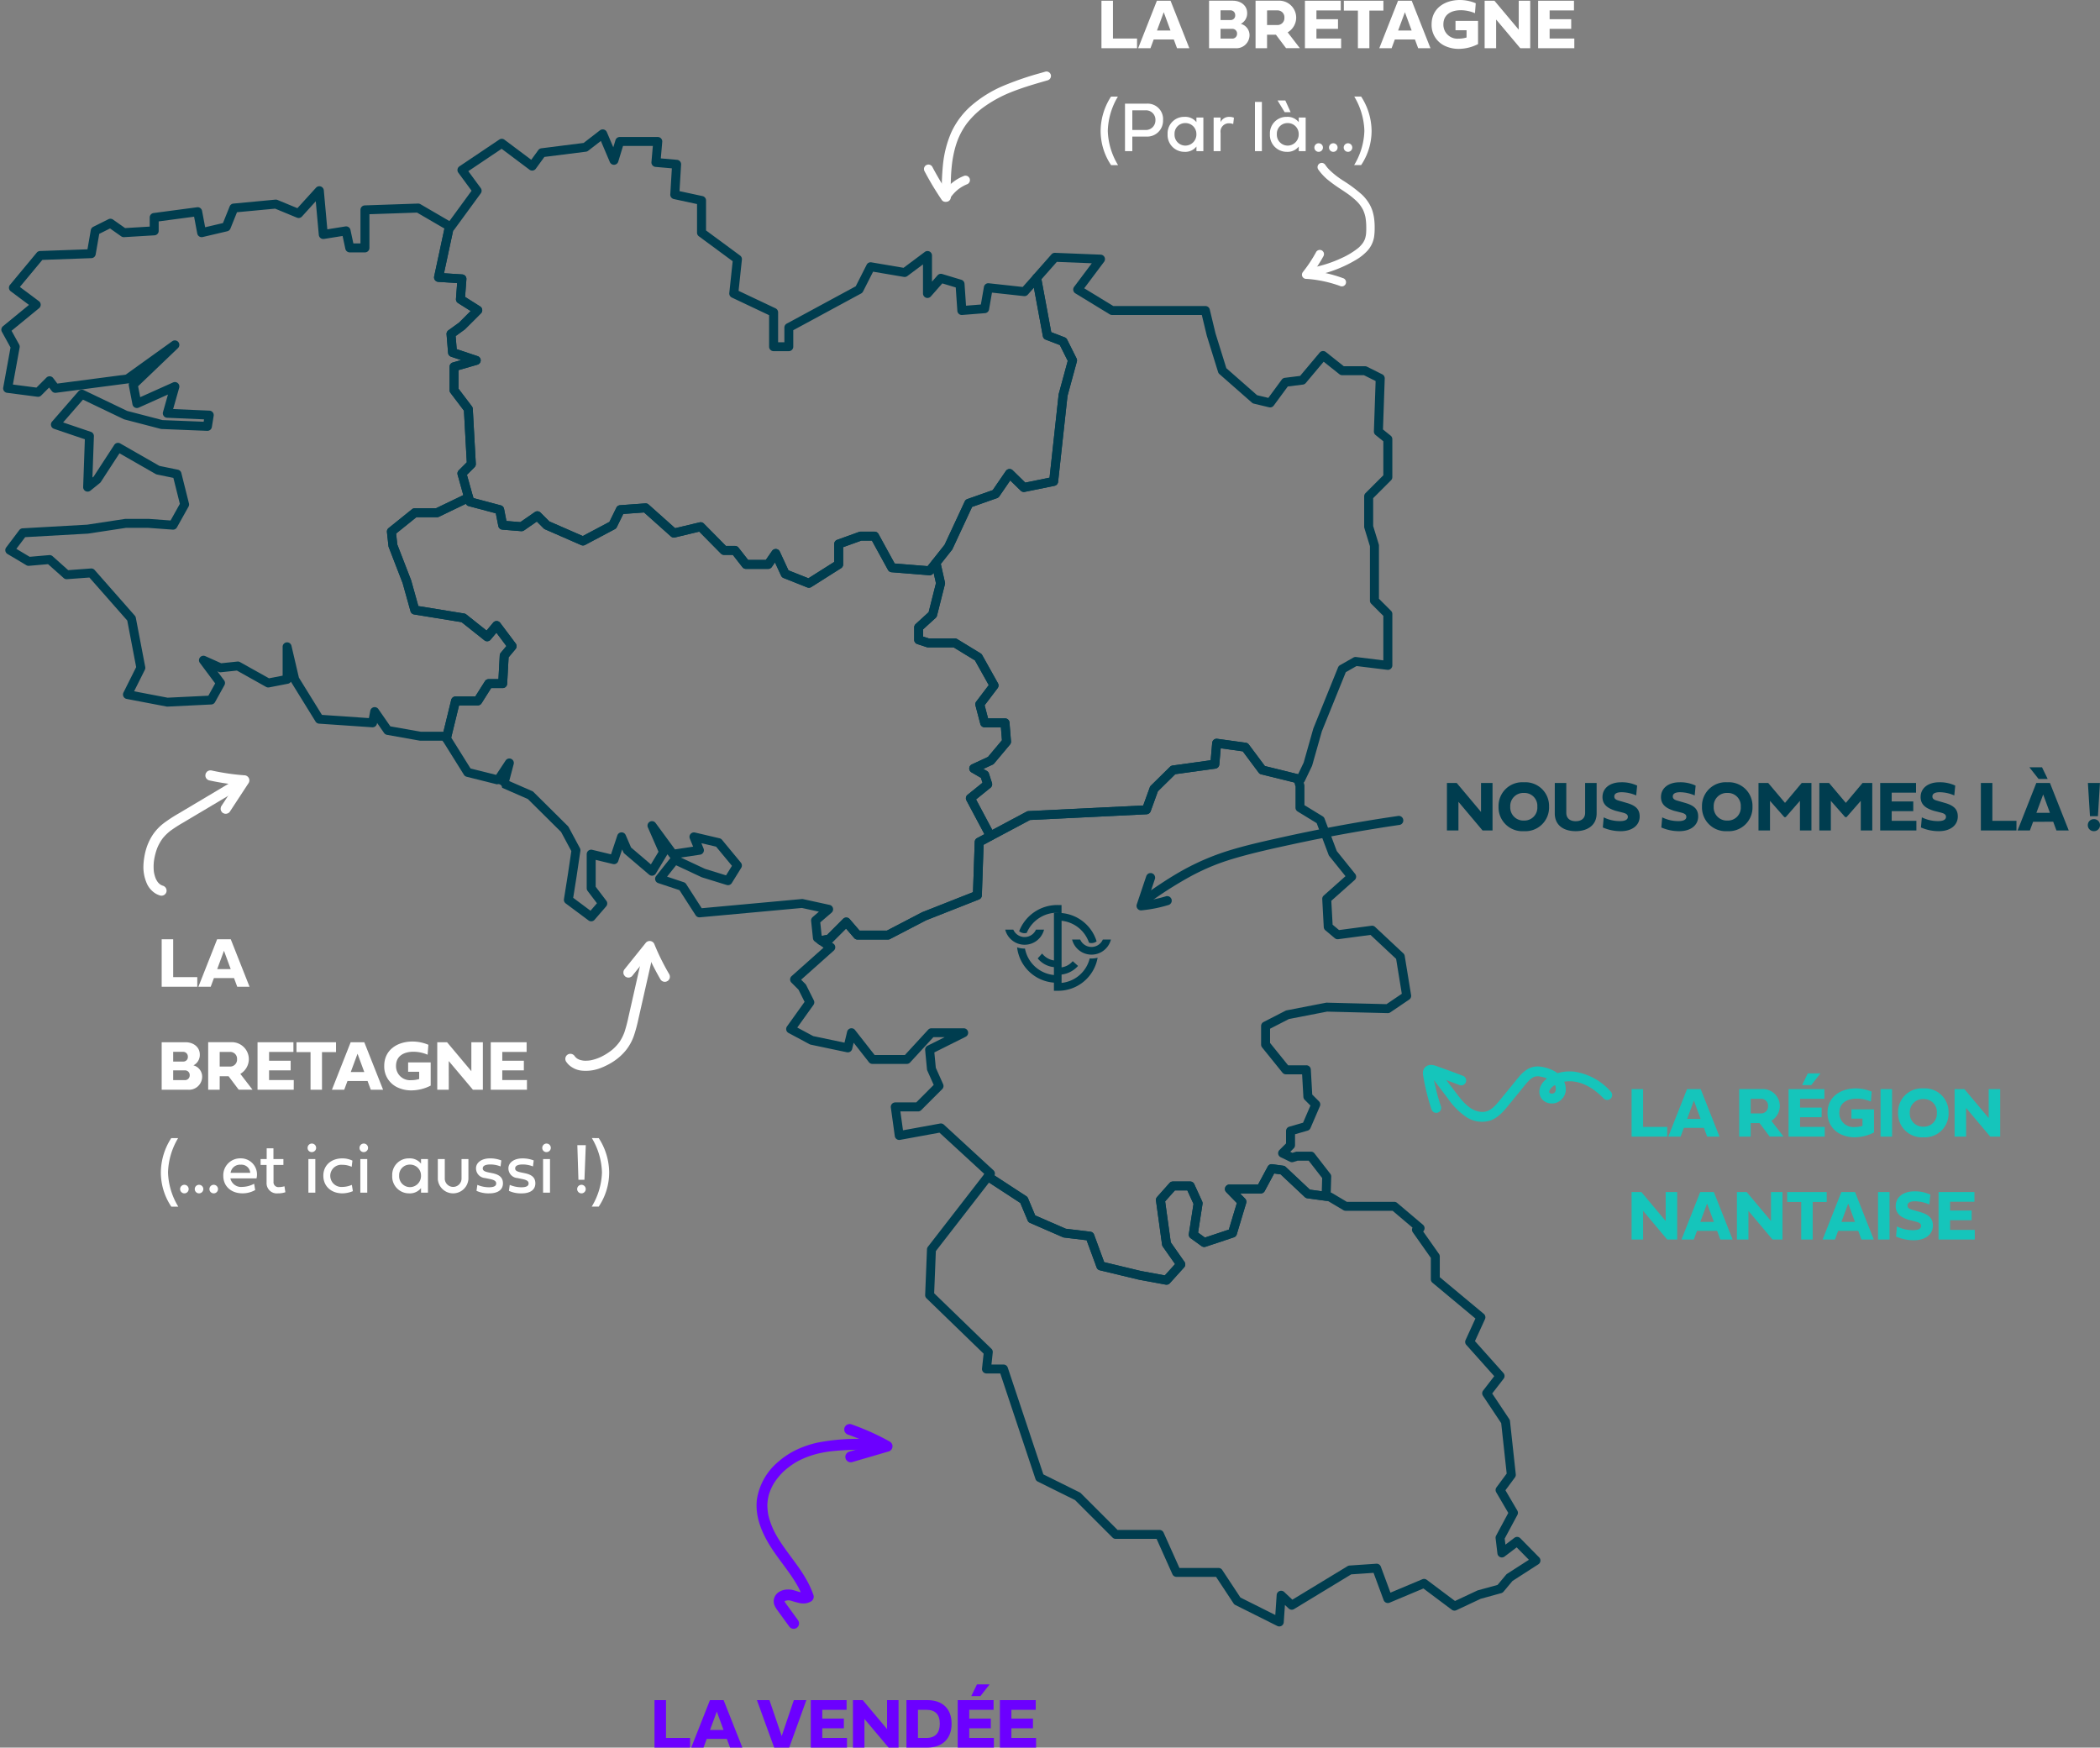 <svg xmlns="http://www.w3.org/2000/svg" xmlns:xlink="http://www.w3.org/1999/xlink" width="469.175" height="390.451" viewBox="0 0 469.175 390.451">
  <rect x="0" y="0" width="469.175" height="390.451" fill="#808080" stroke="none"/>
  <defs>
    <clipPath id="clip-path">
      <rect id="Rectangle_104" data-name="Rectangle 104" width="23.617" height="19.154" fill="#003d4f"/>
    </clipPath>
    <clipPath id="clip-path-2">
      <rect id="Rectangle_74" data-name="Rectangle 74" width="344.455" height="335.08" fill="none" stroke="#003d4f" stroke-linecap="round" stroke-linejoin="round" stroke-width="2"/>
    </clipPath>
    <clipPath id="clip-path-4">
      <rect id="Rectangle_121" data-name="Rectangle 121" width="35.802" height="28.509" fill="#15c5bb"/>
    </clipPath>
    <clipPath id="clip-path-5">
      <rect id="Rectangle_122" data-name="Rectangle 122" width="42.565" height="32.518" fill="#6c00ff"/>
    </clipPath>
    <clipPath id="clip-path-6">
      <rect id="Rectangle_123" data-name="Rectangle 123" width="12.786" height="32.942" fill="#fff"/>
    </clipPath>
    <clipPath id="clip-path-8">
      <rect id="Rectangle_124" data-name="Rectangle 124" width="62.414" height="9.137" fill="#003d4f"/>
    </clipPath>
    <clipPath id="clip-path-9">
      <rect id="Rectangle_125" data-name="Rectangle 125" width="27.785" height="16.807" fill="#fff"/>
    </clipPath>
    <clipPath id="clip-path-10">
      <rect id="Rectangle_117" data-name="Rectangle 117" width="35.295" height="16.405" transform="translate(0 0)" fill="#fff"/>
    </clipPath>
  </defs>
  <g id="Groupe_1069" data-name="Groupe 1069" transform="translate(-737.417 -875.249)">
    <g id="Groupe_210" data-name="Groupe 210" transform="translate(962 1077.452)">
      <g id="Groupe_166" data-name="Groupe 166" transform="translate(0 0)" clip-path="url(#clip-path)">
        <path id="Tracé_4839" data-name="Tracé 4839" d="M53.975,59.26v1.625a5.871,5.871,0,0,0,4.567-1.972l-1.187-1.061a3.987,3.987,0,0,1-3.38,1.409" transform="translate(-42.273 -45.309)" fill="#003d4f"/>
        <path id="Tracé_4840" data-name="Tracé 4840" d="M75.783,35.564a2.76,2.76,0,0,1-5.059,0H68.916a4.475,4.475,0,0,0,8.675,0Z" transform="translate(-53.975 -27.853)" fill="#003d4f"/>
        <path id="Tracé_4841" data-name="Tracé 4841" d="M14,9.73c-.025,0-.05,0-.075,0a5.324,5.324,0,0,1-1.685-.275,8.94,8.94,0,0,0,8.5,7.9l.3.019v-1.7l-.265-.018A7.276,7.276,0,0,1,14,9.73M21.318,0A9.111,9.111,0,0,0,12.7,5.849a1.856,1.856,0,0,0,1.684.383,7.385,7.385,0,0,1,6.078-4.481l1.705.056V0Z" transform="translate(-9.584 0)" fill="#003d4f"/>
        <path id="Tracé_4842" data-name="Tracé 4842" d="M4.338,27.017a2.761,2.761,0,0,1-2.53-1.656H0a4.475,4.475,0,0,0,8.676,0H6.867a2.761,2.761,0,0,1-2.53,1.656" transform="translate(0 -19.863)" fill="#003d4f"/>
        <path id="Tracé_4843" data-name="Tracé 4843" d="M45.1,18.3a7.226,7.226,0,0,1-6.284,5.474V9.894a7.264,7.264,0,0,1,6.128,4.9,1.875,1.875,0,0,0,1.7-.3,8.982,8.982,0,0,0-8.679-6.358h-.853V18.758a4.125,4.125,0,0,1-2.645-1.545L33.484,18.3a5.292,5.292,0,0,0,3.622,1.95v5.284h.853a8.932,8.932,0,0,0,8.91-7.387,5.341,5.341,0,0,1-1.366.178c-.137,0-.273-.007-.408-.017" transform="translate(-26.225 -6.377)" fill="#003d4f"/>
      </g>
    </g>
    <path id="Tracé_7134" data-name="Tracé 7134" d="M3.453-6.406,8.844,0H11.07V-10.609H8.5v6.469L3.07-10.609H.883V0h2.57ZM12.414-5.32A5.315,5.315,0,0,0,18.07.156,5.292,5.292,0,0,0,23.7-5.312a5.288,5.288,0,0,0-5.625-5.453A5.3,5.3,0,0,0,12.414-5.32Zm2.617.008a2.918,2.918,0,0,1,3.063-3.07,2.873,2.873,0,0,1,2.984,3.07,2.89,2.89,0,0,1-2.984,3.1A2.934,2.934,0,0,1,15.031-5.312ZM24.977-3.82c0,2.7,2.023,3.977,4.672,3.977,2.445,0,4.68-1.172,4.68-3.977v-6.789h-2.57v6.648c0,1.266-.844,1.891-2.109,1.891-1.187,0-2.1-.57-2.1-1.891v-6.648h-2.57ZM39.8-10.766c-2.508,0-4.164,1.32-4.164,3.3,0,1.906,1.484,2.6,2.9,3.063l1.656.422c.773.2,1.109.453,1.109.945,0,.711-.8.945-1.766.945a8.085,8.085,0,0,1-3.625-.836l-.2,2.258a9.914,9.914,0,0,0,4.008.828c2.586,0,4.227-1.336,4.227-3.281,0-1.672-.969-2.477-2.922-3.039L39.508-6.6c-.609-.172-1.234-.336-1.234-.992,0-.719.734-.953,1.641-.953a8.3,8.3,0,0,1,3.25.719l.211-2.2A8.006,8.006,0,0,0,39.8-10.766Zm13.07,0c-2.508,0-4.164,1.32-4.164,3.3,0,1.906,1.484,2.6,2.9,3.063l1.656.422c.773.2,1.109.453,1.109.945,0,.711-.8.945-1.766.945a8.085,8.085,0,0,1-3.625-.836l-.2,2.258a9.914,9.914,0,0,0,4.008.828c2.586,0,4.227-1.336,4.227-3.281,0-1.672-.969-2.477-2.922-3.039L52.578-6.6c-.609-.172-1.234-.336-1.234-.992,0-.719.734-.953,1.641-.953a8.3,8.3,0,0,1,3.25.719l.211-2.2A8.006,8.006,0,0,0,52.875-10.766ZM57.867-5.32A5.315,5.315,0,0,0,63.523.156a5.292,5.292,0,0,0,5.625-5.469,5.288,5.288,0,0,0-5.625-5.453A5.3,5.3,0,0,0,57.867-5.32Zm2.617.008a2.918,2.918,0,0,1,3.063-3.07,2.873,2.873,0,0,1,2.984,3.07,2.89,2.89,0,0,1-2.984,3.1A2.934,2.934,0,0,1,60.484-5.312Zm10.008-5.3V0h2.57V-6.617l3.2,3.633h.313L79.75-6.617V0h2.57V-10.609H80.148L76.414-6.164l-3.75-4.445Zm13.594,0V0h2.57V-6.617l3.2,3.633h.313l3.172-3.633V0h2.57V-10.609H93.742L90.008-6.164l-3.75-4.445Zm21.68,8.453H100.25V-4.32h4.82V-6.477h-4.82V-8.445h5.438v-2.164H97.68V0h8.086Zm5.109-8.609c-2.508,0-4.164,1.32-4.164,3.3,0,1.906,1.484,2.6,2.9,3.063l1.656.422c.773.2,1.109.453,1.109.945,0,.711-.8.945-1.766.945a8.085,8.085,0,0,1-3.625-.836l-.2,2.258a9.914,9.914,0,0,0,4.008.828c2.586,0,4.227-1.336,4.227-3.281,0-1.672-.969-2.477-2.922-3.039L110.578-6.6c-.609-.172-1.234-.336-1.234-.992,0-.719.734-.953,1.641-.953a8.3,8.3,0,0,1,3.25.719l.211-2.2A8.006,8.006,0,0,0,110.875-10.766Zm17.25,8.609h-5.383v-8.453h-2.57V0h7.953Zm4.453-1.789,1.516-4.094L135.6-3.945Zm3.758,2L137.055,0h2.75l-4.2-10.609h-3.047L128.375,0h2.75l.719-1.945Zm-3.273-9.562H135.1l-1.266-2.609h-2.828Zm11.484,8.32h1.781l.445-7.422h-2.687Zm-.484,2A1.333,1.333,0,0,0,145.422.156a1.339,1.339,0,0,0,1.367-1.344,1.339,1.339,0,0,0-1.367-1.344A1.333,1.333,0,0,0,144.063-1.187Z" transform="translate(1059.803 1060.793)" fill="#003d4f"/>
    <g id="Groupe_184" data-name="Groupe 184" transform="translate(737.417 903.854)">
      <g id="Groupe_73" data-name="Groupe 73" transform="translate(0 0)">
        <g id="Groupe_70" data-name="Groupe 70" transform="translate(0 0)">
          <g id="Groupe_69" data-name="Groupe 69" clip-path="url(#clip-path-2)">
            <path id="Tracé_202" data-name="Tracé 202" d="M337.969,3a1,1,0,0,1,.92.609l1.44,3.387.488-1.591a1,1,0,0,1,.956-.707h8.492a1,1,0,0,1,1,1.087l-.321,3.693,3.625.32a1,1,0,0,1,.91,1.056l-.356,5.937,5.14,1.11a1,1,0,0,1,.789.977v6.7l7.61,5.61a1,1,0,0,1,.4.911l-.74,6.971,8.258,3.908a1,1,0,0,1,.572.9v6.677h1.4v-3.28a1,1,0,0,1,.524-.879l15.418-8.343,2.441-4.816a1,1,0,0,1,1.059-.534l7.186,1.219,4.752-3.548a1,1,0,0,1,1.6.8v5.842l1.239-1.408a1,1,0,0,1,1.039-.3l4.28,1.291a1,1,0,0,1,.709.889l.338,4.9,3.315-.265.682-3.924a1,1,0,0,1,1.094-.823l7.571.827,2.374-2.672a1,1,0,0,1,1.731.482l2.276,12.29,3.01,1.158a1,1,0,0,1,.535.486l2.106,4.212a1,1,0,0,1,.071.71L441.81,62.54l-2.1,19.216a1,1,0,0,1-.794.871l-6.658,1.359a1,1,0,0,1-.9-.265l-2.343-2.293L426.567,85a1,1,0,0,1-.492.377l-5.582,1.966-4.374,9.4a1,1,0,0,1-.124.2l-4.212,5.3a1,1,0,0,1-.863.374l-8.424-.679a1,1,0,0,1-.8-.516l-3.588-6.546h-2.358l-4.066,1.468v3.85a1,1,0,0,1-.465.845l-6.658,4.212a1,1,0,0,1-.9.084l-5.3-2.106a1,1,0,0,1-.538-.509l-1.373-2.967-.7,1.012a1,1,0,0,1-.821.43h-4.959a1,1,0,0,1-.787-.384l-2.146-2.741h-1.958a1,1,0,0,1-.712-.3l-4.835-4.9-5.431,1.3a1,1,0,0,1-.9-.227l-6-5.357-4.643.336-1.445,2.949a1,1,0,0,1-.429.443l-6.658,3.533a1,1,0,0,1-.869.033l-8.085-3.533a1,1,0,0,1-.307-.209l-1.516-1.516-2.846,1.97a1,1,0,0,1-.65.175l-4.212-.34a1,1,0,0,1-.9-.8l-.559-2.851-6.053-1.606a1,1,0,0,1-.707-.7l-1.767-6.318a1,1,0,0,1,.256-.976l1.79-1.79-.638-11.545-3.008-3.969a1,1,0,0,1-.2-.6V56.035a1,1,0,0,1,.724-.961l1.863-.536-2.242-.747a1,1,0,0,1-.68-.867l-.339-4.144a1,1,0,0,1,.411-.892l2.38-1.719,2.592-2.592L305.641,41.8a1,1,0,0,1-.463-.92l.264-3.545-4.223-.274a1,1,0,0,1-.913-1.207l2.446-11.413a1,1,0,0,1,.834-.78l5.086-6.957-2.963-4.029a1,1,0,0,1,.248-1.423l8.9-5.978a1,1,0,0,1,1.158.03L322,9.789l1.577-2.169a1,1,0,0,1,.684-.4L333.7,6.027,337.358,3.2A1,1,0,0,1,337.969,3Zm2.513,7.911a1,1,0,0,1-.92-.609l-2.007-4.719-2.847,2.2a1,1,0,0,1-.486.2l-9.286,1.169-1.92,2.639a1,1,0,0,1-1.409.212l-6.225-4.669-7.444,5,2.779,3.779a1,1,0,0,1,0,1.183l-5.91,8.084a1,1,0,0,1-.266.251L302.5,35.139l4.075.264a1,1,0,0,1,.932,1.072l-.295,3.953,3.364,2.125a1,1,0,0,1,.173,1.553l-3.533,3.533a1,1,0,0,1-.122.1l-1.988,1.436.24,2.924,4.673,1.558a1,1,0,0,1-.04,1.91l-4.236,1.218V60.93l2.99,3.944a1,1,0,0,1,.2.549l.68,12.3a1,1,0,0,1-.291.762l-1.693,1.693,1.455,5.2L315.2,87a1,1,0,0,1,.725.774l.534,2.721,3.1.25,3.239-2.242a1,1,0,0,1,1.276.115l1.972,1.972,7.469,3.264,5.945-3.154,1.556-3.173a1,1,0,0,1,.826-.557l5.639-.408a1,1,0,0,1,.738.251l5.928,5.291,5.47-1.305a1,1,0,0,1,.944.27l4.937,5h2.028a1,1,0,0,1,.788.384l2.146,2.741H374.4l1.4-2.016a1,1,0,0,1,1.729.15l1.939,4.19,4.455,1.77,5.762-3.645v-4a1,1,0,0,1,.66-.941l4.891-1.766a1,1,0,0,1,.34-.059H398.7a1,1,0,0,1,.877.519l3.613,6.593,7.355.593,3.807-4.789,4.5-9.675a1,1,0,0,1,.574-.521l5.671-2,2.94-4.283a1,1,0,0,1,1.524-.149l2.814,2.754,5.423-1.107,2.027-18.569a1,1,0,0,1,.029-.154l2.006-7.376L440.1,51.191l-3.171-1.22a1,1,0,0,1-.624-.751L434.3,38.39l-1.359,1.529a1,1,0,0,1-.856.33l-7.151-.781-.654,3.763a1,1,0,0,1-.905.825l-5.1.407a1,1,0,0,1-1.077-.928l-.36-5.221-3-.906-2.565,2.915a1,1,0,0,1-1.751-.661v-6.5l-3.5,2.611a1,1,0,0,1-.766.185l-6.882-1.168-2.249,4.438a1,1,0,0,1-.416.427l-15.169,8.208v3.684a1,1,0,0,1-1,1h-3.4a1,1,0,0,1-1-1V44.508l-8.327-3.941a1,1,0,0,1-.567-1.009l.755-7.107-7.555-5.57a1,1,0,0,1-.407-.8V19.681l-5.189-1.12a1,1,0,0,1-.787-1.037l.35-5.823-3.651-.322a1,1,0,0,1-.908-1.083l.313-3.6h-6.662L341.438,10.2a1,1,0,0,1-.9.706Z" transform="translate(-203.31 -2.695)" fill="#003d4f"/>
            <path id="Tracé_203" data-name="Tracé 203" d="M715.107,713.93a1,1,0,0,1,.138.01l2.446.34a1,1,0,0,1,.547.262l5.406,5.081,4.576.635a1,1,0,0,1,.375.131l3.3,1.965h10.594a1,1,0,0,1,.646.237l5.775,4.891a1,1,0,0,1,.037,1.493l3.531,5.012a1,1,0,0,1,.183.576v4.627l9.83,8.192a1,1,0,0,1,.269,1.184l-2.242,4.909,6.359,7.122a1,1,0,0,1,.046,1.277l-2.551,3.3,3.814,5.721a1,1,0,0,1,.162.447l1.291,11.889a1,1,0,0,1-.19.7l-2.121,2.866,2.655,4.526a1,1,0,0,1,.019.979l-2.839,5.292.162,1.349,2.007-1.525a1,1,0,0,1,1.318.095l4.212,4.28a1,1,0,0,1-.172,1.542l-5.783,3.722-2.008,2.4a1,1,0,0,1-.5.322l-4.606,1.268-5.425,2.546a1,1,0,0,1-1.025-.105L749,808.738l-7.556,3.174a1,1,0,0,1-1.325-.575l-2.254-6.092-4.989.34-12.768,7.754a1,1,0,0,1-1.205-.127l-.838-.79-.264,3.867a1,1,0,0,1-1.445.826l-9.375-4.688a1,1,0,0,1-.388-.344l-3.916-5.937h-8.837a1,1,0,0,1-.913-.591l-3.539-7.9h-9.135a1,1,0,0,1-.707-.293l-8.376-8.376-8.345-4.139a1,1,0,0,1-.5-.58L654.467,760.7h-3.084a1,1,0,0,1-.994-1.107l.356-3.319-12.761-12.365a1,1,0,0,1-.3-.758l.408-10.191a1,1,0,0,1,.209-.573l12.636-16.3a1,1,0,0,1,1.337-.225l8.016,5.231a1,1,0,0,1,.376.451l1.611,3.842,6.835,2.974,5.493.662a1,1,0,0,1,.819.648l2.261,6.155L685.9,737.8l5.335.981,2.284-2.527-2.735-3.9a1,1,0,0,1-.172-.438l-1.359-9.851a1,1,0,0,1,.244-.8l2.785-3.125a1,1,0,0,1,.747-.335H696.9a1,1,0,0,1,.91.585l1.766,3.872a1,1,0,0,1,.078.569l-.993,6.392,1.533,1.108,5.34-1.78,1.787-5.936-2.373-2.431a1,1,0,0,1,.716-1.7h6.4l2.163-4.025A1,1,0,0,1,715.107,713.93Zm1.993,2.287-1.441-.2-2.117,3.939a1,1,0,0,1-.881.527h-4.623l1.127,1.155a1,1,0,0,1,.242.987l-2.106,7a1,1,0,0,1-.641.66l-6.318,2.106a1,1,0,0,1-.9-.138l-2.446-1.766a1,1,0,0,1-.4-.964l1.041-6.7-1.375-3.015h-2.781l-2.18,2.446,1.263,9.154,3.054,4.354a1,1,0,0,1-.077,1.245l-3.193,3.532a1,1,0,0,1-.923.313l-5.911-1.087-.053-.011-8.764-2.106a1,1,0,0,1-.705-.628l-2.235-6.083-5.031-.606a1,1,0,0,1-.279-.076l-7.337-3.193a1,1,0,0,1-.523-.53l-1.648-3.929-6.987-4.559L640.073,733.36l-.377,9.424,12.791,12.393a1,1,0,0,1,.3.825l-.289,2.7h2.692a1,1,0,0,1,.949.684l7.953,23.858,8.119,4.027a1,1,0,0,1,.263.189l8.2,8.2h9.368a1,1,0,0,1,.913.591l3.539,7.9h8.727a1,1,0,0,1,.835.449l4.065,6.162,7.793,3.9.306-4.481a1,1,0,0,1,1.684-.659l1.823,1.719,12.325-7.485a1,1,0,0,1,.451-.143l5.979-.408a1,1,0,0,1,1.006.651l2.151,5.814,7.122-2.992a1,1,0,0,1,.987.122l6.313,4.735,4.958-2.327a1,1,0,0,1,.159-.059l4.387-1.207,1.905-2.275a1,1,0,0,1,.225-.2l4.876-3.139-2.732-2.776-2.7,2.049a1,1,0,0,1-1.6-.677l-.407-3.4a1,1,0,0,1,.112-.592l2.723-5.076-2.7-4.611a1,1,0,0,1,.059-1.1l2.281-3.082L766.382,771.8l-4.076-6.115a1,1,0,0,1,.04-1.166l2.482-3.215-6.241-6.989a1,1,0,0,1-.164-1.082l2.2-4.808-9.6-8a1,1,0,0,1-.36-.768V734.88l-4.03-5.719a1,1,0,0,1-.066-1.044l-4.443-3.763h-10.5a1,1,0,0,1-.512-.141l-3.359-2-4.691-.651a1,1,0,0,1-.547-.262Z" transform="translate(-430.989 -482.443)" fill="#003d4f"/>
          </g>
        </g>
        <path id="Tracé_204" data-name="Tracé 204" d="M286.158,252.858a1,1,0,0,1,.961.725l.116.4,6.109,1.62a1,1,0,0,1,.725.774l.533,2.721,3.1.25,3.239-2.242a1,1,0,0,1,1.276.115l1.972,1.972,7.469,3.264,5.945-3.154,1.556-3.174a1,1,0,0,1,.826-.557l5.639-.408a1,1,0,0,1,.738.251l5.928,5.291,5.47-1.3a1,1,0,0,1,.944.27l4.937,5h2.028a1,1,0,0,1,.788.384L348.6,267.8h3.949l1.4-2.016a1,1,0,0,1,1.729.15l1.939,4.19,4.454,1.77,5.762-3.645v-4a1,1,0,0,1,.66-.941l4.892-1.767a1,1,0,0,1,.34-.059h3.125a1,1,0,0,1,.877.519l3.614,6.593,7.36.594,1.1-1.356a1,1,0,0,1,1.754.41l1.019,4.552a1,1,0,0,1-.006.463l-1.766,7a1,1,0,0,1-.3.494l-2.8,2.556v1.616l1.263.408h5.821a1,1,0,0,1,.521.146l5.231,3.193a1,1,0,0,1,.352.365l3.533,6.318a1,1,0,0,1-.076,1.092l-2.9,3.824.767,2.928H406a1,1,0,0,1,1,.92l.34,4.212a1,1,0,0,1-.231.723l-3.533,4.212a1,1,0,0,1-.345.264l-2.068.96.792.462a1,1,0,0,1,.448.557l.68,2.106a1,1,0,0,1-.324,1.085l-3.229,2.606,4.1,7.7a1,1,0,0,1-.407,1.35l-2.009,1.086-.388,11.316a1,1,0,0,1-.633.9l-11.84,4.668L380.3,352.5a1,1,0,0,1-.462.113h-6.794a1,1,0,0,1-.758-.348l-1.81-2.1-3.042,3.042a1,1,0,0,1-.525.276l-1.834.34a1,1,0,0,1-.782-.183l-.815-.611a1,1,0,0,1-.395-.7l-.407-3.872a1,1,0,0,1,.342-.863l1.4-1.206-3.8-.83-22.809,2.092a1,1,0,0,1-.932-.455l-3.614-5.615L328.505,340a1,1,0,0,1-.467-1.57l3.215-4.051a1,1,0,0,1-.249-.238l-.426-.581-.017.03-2.581,4.28a1,1,0,0,1-1.5.245l-5.5-4.687a1,1,0,0,1-.27-.365l-.253-.585-.87,2.611a1,1,0,0,1-1.182.656l-3.862-.927v6l2.378,3.129a1,1,0,0,1-.039,1.259l-2.582,2.989a1,1,0,0,1-1.355.148l-5.1-3.8a1,1,0,0,1-.389-.958l.882-5.565.766-5.171-2.286-4.264-7.438-7.372-5.739-2.507a.838.838,0,0,0-1.133-.762l-6.793-1.7a1,1,0,0,1-.605-.44l-4.756-7.609a1,1,0,0,1-.124-.767l2.038-8.356a1,1,0,0,1,.971-.763h4.408L289.8,294.9a1,1,0,0,1,.846-.466h2.178l.288-5.3a1,1,0,0,1,.232-.588l1.257-1.5-2.232-2.976-1.3,1.547a1,1,0,0,1-1.389.141l-5.095-4.05-10.612-1.724a1,1,0,0,1-.8-.718l-1.753-6.271-3.108-8.04a1,1,0,0,1-.061-.253l-.339-3.125a1,1,0,0,1,.367-.887l5.231-4.212a1,1,0,0,1,.627-.221h4.732l6.86-3.3A1,1,0,0,1,286.158,252.858Zm6.069,4.523-6.053-1.606a1,1,0,0,1-.634-.511l-6.014,2.891a1,1,0,0,1-.433.1h-4.607l-4.53,3.648.266,2.451,3.078,7.962q.017.045.03.091l1.594,5.7,10.239,1.664a1,1,0,0,1,.462.2l4.536,3.606,1.48-1.767a1,1,0,0,1,1.567.042l3.465,4.62a1,1,0,0,1-.034,1.243l-1.552,1.851-.322,5.917a1,1,0,0,1-1,.946h-2.574l-2.151,3.407a1,1,0,0,1-.846.466h-4.174l-1.752,7.183,4.318,6.909,5.715,1.429,2.124-3.214a1,1,0,0,1,1.8.807l-1,3.791,5.124,2.238a1,1,0,0,1,.3.206l7.677,7.609a1,1,0,0,1,.177.238l2.514,4.688a1,1,0,0,1,.108.619l-.816,5.5,0,.01-.788,4.974,3.865,2.886,1.443-1.671-2.091-2.752a1,1,0,0,1-.2-.605v-7.608a1,1,0,0,1,1.233-.972l4.2,1.009,1.409-4.225a1,1,0,0,1,1.867-.08l1.2,2.776,4.429,3.773L328.581,333l-2.374-5.436a1,1,0,0,1,1.723-.992l4.33,5.9,4.053-.606-.74-1.81a1,1,0,0,1,1.154-1.352l5.5,1.291a1,1,0,0,1,.542.336l4.212,5.1a1,1,0,0,1,.079,1.164l-2.106,3.4a1,1,0,0,1-1.145.429l-5.5-1.7a1,1,0,0,1-.129-.05l-5.67-2.654-2.017,2.542,3.74,1.247a1,1,0,0,1,.525.407l3.476,5.4,22.359-2.051a1,1,0,0,1,.3.019l5.911,1.291a1,1,0,0,1,.439,1.735l-2.524,2.172.307,2.918.116.087,1.1-.2,3.585-3.585a1,1,0,0,1,1.465.055l2.214,2.574h6.09l7.867-4.1a1,1,0,0,1,.1-.043l11.279-4.447.385-11.233a1,1,0,0,1,.524-.845l1.639-.886-4.017-7.547a1,1,0,0,1,.255-1.248l3.338-2.694-.351-1.088-2.115-1.234a1,1,0,0,1,.083-1.771l3.6-1.673,3.126-3.727-.233-2.884h-3.629a1,1,0,0,1-.967-.746l-1.086-4.144a1,1,0,0,1,.17-.858l2.8-3.691-3.085-5.518-4.767-2.91h-5.7a1,1,0,0,1-.307-.048L386.4,286.6a1,1,0,0,1-.693-.952v-2.785a1,1,0,0,1,.326-.739l2.9-2.651L390.566,273l-.514-2.3-.125.155a1,1,0,0,1-.858.368l-8.424-.679a1,1,0,0,1-.8-.516l-3.588-6.546H373.9l-4.067,1.469v3.85a1,1,0,0,1-.465.845l-6.658,4.212a1,1,0,0,1-.9.084l-5.3-2.106a1,1,0,0,1-.538-.509l-1.373-2.968-.7,1.012a1,1,0,0,1-.821.43h-4.959a1,1,0,0,1-.788-.384l-2.145-2.741h-1.959a1,1,0,0,1-.712-.3l-4.835-4.9-5.43,1.3a1,1,0,0,1-.9-.227l-6-5.357-4.644.336-1.446,2.949a1,1,0,0,1-.429.443l-6.658,3.533a1,1,0,0,1-.869.033l-8.085-3.533a1,1,0,0,1-.307-.209l-1.515-1.516-2.846,1.971a1,1,0,0,1-.65.175l-4.212-.34a1,1,0,0,1-.9-.8Zm49.219,74.481-3.287-.771.488,1.194a1,1,0,0,1-.778,1.367l-4.3.643,5.4,2.528,4.7,1.45,1.32-2.13Z" transform="translate(-181.458 -171.305)" fill="#003d4f"/>
        <g id="Groupe_72" data-name="Groupe 72" transform="translate(0 0)">
          <g id="Groupe_71" data-name="Groupe 71" clip-path="url(#clip-path-2)">
            <path id="Tracé_205" data-name="Tracé 205" d="M74.042,42.064a1,1,0,0,1,1,.91l.787,8.716,4.037-.646A1,1,0,0,1,81,51.821l.646,3.014h1.588V47.343a1,1,0,0,1,.966-1l11.889-.407a1,1,0,0,1,.538.135l7,4.076a1,1,0,0,1,.474,1.074l-2.2,10.281,4.075.265a1,1,0,0,1,.932,1.072l-.295,3.953,3.364,2.125a1,1,0,0,1,.173,1.553L106.611,74a1,1,0,0,1-.122.1L104.5,75.542l.24,2.924,4.673,1.557a1,1,0,0,1-.04,1.91l-4.236,1.219v4.142l2.99,3.944a1,1,0,0,1,.2.549l.68,12.3a1,1,0,0,1-.291.762l-1.693,1.693,1.338,4.8a1,1,0,0,1-.53,1.17l-7.065,3.4a1,1,0,0,1-.433.1H95.726l-4.53,3.648.266,2.451,3.078,7.962q.017.045.03.091l1.594,5.7,10.239,1.664a1,1,0,0,1,.462.2l4.536,3.606,1.48-1.767a1,1,0,0,1,1.567.042l3.465,4.62a1,1,0,0,1-.034,1.243l-1.552,1.851-.322,5.917a1,1,0,0,1-1,.946h-2.574l-2.151,3.407a1,1,0,0,1-.846.466h-4.174l-1.852,7.593a1,1,0,0,1-1.785.344l-.04-.057H96.6a1,1,0,0,1-.175-.015l-7.269-1.291a1,1,0,0,1-.647-.415l-1.561-2.25-.032.168a1,1,0,0,1-1.051.812l-11.889-.815a1,1,0,0,1-.782-.472l-5.5-8.9a1,1,0,0,1-.659.454l-4.212.816a1,1,0,0,1-.679-.109l-6.516-3.649-3.556.374a1,1,0,0,1-.512-.081l-.3-.133,1.508,2.019a1,1,0,0,1,.074,1.083l-2.106,3.8a1,1,0,0,1-.826.515l-9.783.475a1,1,0,0,1-.236-.017l-8.9-1.7a1,1,0,0,1-.707-1.429l2.838-5.676-1.991-10.405-8.459-9.612-5.007.371a1,1,0,0,1-.74-.251L13.438,126.5l-4.257.37a1,1,0,0,1-.6-.138L4.37,124.223a1,1,0,0,1-.286-1.461l2.921-3.872a1,1,0,0,1,.742-.4l14.423-.813,8.445-1.284a1,1,0,0,1,.15-.011h5.1l.074,0,4.867.36,2.077-3.717-1.45-5.8-3.665-.756a1,1,0,0,1-.295-.112l-8.08-4.626-4.172,6.41a1,1,0,0,1-.21.233l-2.106,1.7a1,1,0,0,1-1.627-.814L21.656,98.6l-6.9-2.343a1,1,0,0,1-.433-1.6l5.911-6.793a1,1,0,0,1,1.187-.245l9.7,4.646L39,94.311l9.2.368.086-.529-8.252-.359a1,1,0,0,1-.918-1.272L40.224,88.6l-6.536,2.928a1,1,0,0,1-1.391-.723L31.483,86.6a1,1,0,0,1,.048-.547,1,1,0,0,1-.227.057L15.2,88.214a1,1,0,0,1-.926-.386l-.6-.786-1.771,1.772a1,1,0,0,1-.836.285l-6.794-.883a1,1,0,0,1-.855-1.171l1.634-8.956L3.125,74.595a1,1,0,0,1,.241-1.258l5.806-4.761L5.1,65.537a1,1,0,0,1-.171-1.44l5.979-7.2a1,1,0,0,1,.734-.361l10.6-.379.744-4.3a1,1,0,0,1,.538-.724l3.4-1.7a1,1,0,0,1,1.023.077l2.7,1.9,5.5-.33V49.042a1,1,0,0,1,.868-.991l9.715-1.291a1,1,0,0,1,1.114.806l.689,3.66,3.98-.934,1.5-3.731a1,1,0,0,1,.834-.622l9.375-.883a1,1,0,0,1,.476.071l4.445,1.837L73.3,42.392A1,1,0,0,1,74.042,42.064Zm.883,11.783a1,1,0,0,1-1-.91l-.678-7.511-3.088,3.406a1,1,0,0,1-1.123.252l-4.866-2.012-8.522.8L54.18,51.522a1,1,0,0,1-.7.6l-5.5,1.291a1,1,0,0,1-1.211-.788l-.708-3.757-7.908,1.051v2.113a1,1,0,0,1-.94,1l-6.793.408a1,1,0,0,1-.636-.181l-2.5-1.762L24.872,52.7l-.8,4.6a1,1,0,0,1-.95.829l-10.965.392L7.14,64.564l4.251,3.174a1,1,0,0,1,.036,1.575L5.278,74.355l1.7,3.075a1,1,0,0,1,.109.664L5.58,86.366l5.262.684,2.233-2.234a1,1,0,0,1,1.5.1l.94,1.237,15.276-2,10.394-7.462a1,1,0,0,1,1.274,1.535L33.55,86.752l.472,2.438L41.363,85.9a1,1,0,0,1,1.371,1.186l-1.353,4.761,8.111.353a1,1,0,0,1,.944,1.159l-.407,2.513A1,1,0,0,1,49,96.713l-10.191-.408a1,1,0,0,1-.212-.031l-8.084-2.106a1,1,0,0,1-.18-.066l-9.1-4.359-4.432,5.094,6.2,2.1a1,1,0,0,1,.678.983l-.33,9.224.277-.223,4.6-7.068a1,1,0,0,1,1.335-.322l8.761,5.016,4.124.851a1,1,0,0,1,.768.737l1.7,6.794a1,1,0,0,1-.1.73l-2.581,4.62a1,1,0,0,1-.947.509l-5.466-.4H30.842l-8.417,1.279q-.047.007-.094.01l-14.007.789-1.971,2.612,2.977,1.777,4.366-.379a1,1,0,0,1,.753.25l3.488,3.114,5.08-.376a1,1,0,0,1,.825.337l8.968,10.19a1,1,0,0,1,.231.473l2.106,11.006a1,1,0,0,1-.088.635l-2.4,4.8,7.485,1.428,9.107-.443,1.523-2.752-3.418-4.578a1,1,0,0,1,1.209-1.511l3.559,1.589,3.605-.379a1,1,0,0,1,.593.122L62.8,152l3.043-.589v-6.444a1,1,0,0,1,1.974-.228l1.661,7.11,5.147,8.324,10.491.719.31-1.641a1,1,0,0,1,1.8-.384l2.684,3.87,6.773,1.2h5.085l1.736-7.118a1,1,0,0,1,.972-.763h4.408l2.151-3.407a1,1,0,0,1,.846-.466h2.178l.288-5.3a1,1,0,0,1,.232-.588l1.256-1.5-2.232-2.976-1.3,1.547a1,1,0,0,1-1.389.141l-5.095-4.05-10.612-1.724a1,1,0,0,1-.8-.718l-1.753-6.272-3.108-8.04a1,1,0,0,1-.061-.253l-.34-3.125a1,1,0,0,1,.367-.887l5.231-4.212a1,1,0,0,1,.627-.221h4.732l6.1-2.935-1.27-4.56a1,1,0,0,1,.256-.975l1.79-1.79L106.348,92.2l-3.008-3.968a1,1,0,0,1-.2-.6V82.4a1,1,0,0,1,.723-.961l1.863-.536-2.242-.747a1,1,0,0,1-.68-.867l-.339-4.144a1,1,0,0,1,.411-.892l2.38-1.719,2.592-2.592-2.815-1.778a1,1,0,0,1-.463-.92l.264-3.545-4.223-.274a1,1,0,0,1-.913-1.207l2.294-10.7-6.122-3.566-10.635.364v7.526a1,1,0,0,1-1,1h-3.4a1,1,0,0,1-.978-.79l-.617-2.877-4.158.665A1,1,0,0,1,74.925,53.846Z" transform="translate(-2.699 -29.059)" fill="#003d4f"/>
          </g>
        </g>
        <path id="Tracé_206" data-name="Tracé 206" d="M661.593,87.816h.04l10.19.407a1,1,0,0,1,.76,1.6l-4.435,5.913,6.5,3.968h20.575a1,1,0,0,1,.972.766l1.283,5.334,2.421,7.785,6.872,6.037,2.51.6,3-4.085a1,1,0,0,1,.682-.4l3.415-.427,4.367-5.2a1,1,0,0,1,1.388-.14l4.007,3.18h4.747a1,1,0,0,1,.447.106l3.4,1.7a1,1,0,0,1,.552.929l-.391,11.39,1.717,1.385a1,1,0,0,1,.372.778v8.492a1,1,0,0,1-.293.707l-3.987,3.987v6.23l1.246,4.069a1,1,0,0,1,.044.293V165.1l2.7,2.7a1,1,0,0,1,.293.707v11.481a1,1,0,0,1-1.122.993l-6.873-.843-2.4,1.363-5.352,13.214-2.159,7.625a1,1,0,0,1-.061.16l-1.63,3.4a1,1,0,0,1-1.14.538l-8.56-2.106a1,1,0,0,1-.562-.373l-3.555-4.76-4.929-.682-.316,3.639a1,1,0,0,1-.859.9l-8.979,1.245-3.882,3.821-1.621,4.474a1,1,0,0,1-.891.658l-26.068,1.28-8.362,4.447a1,1,0,0,1-1.352-.413l-4.484-8.424a1,1,0,0,1,.255-1.248l3.338-2.694-.351-1.088-2.115-1.234a1,1,0,0,1,.083-1.771l3.6-1.673,3.126-3.727-.232-2.884H645.9a1,1,0,0,1-.967-.746l-1.087-4.145a1,1,0,0,1,.17-.858l2.8-3.691-3.085-5.518-4.767-2.91h-5.7a1,1,0,0,1-.307-.048l-2.106-.679a1,1,0,0,1-.693-.952v-2.785a1,1,0,0,1,.326-.739l2.9-2.651,1.634-6.475-.967-4.32a1,1,0,0,1,.191-.838l2.713-3.441,4.5-9.677a1,1,0,0,1,.574-.521l5.671-2,2.94-4.283a1,1,0,0,1,1.524-.149l2.814,2.754,5.423-1.106,2.027-18.569a1,1,0,0,1,.029-.154l2.006-7.377-1.762-3.524-3.171-1.22a1,1,0,0,1-.624-.751l-2.377-12.84a1,1,0,0,1,.233-.844l4.076-4.62A1,1,0,0,1,661.593,87.816Zm8.248,2.331-7.813-.312-3.44,3.9,2.187,11.811,3.011,1.158a1,1,0,0,1,.535.486l2.106,4.212a1,1,0,0,1,.07.71l-2.085,7.669-2.1,19.216a1,1,0,0,1-.794.871l-6.658,1.358a1,1,0,0,1-.9-.265l-2.343-2.293-2.451,3.571a1,1,0,0,1-.492.377l-5.582,1.966-4.374,9.4a1,1,0,0,1-.121.2l-2.491,3.159.915,4.088a1,1,0,0,1-.006.463l-1.766,7a1,1,0,0,1-.3.494l-2.8,2.556v1.616l1.263.408h5.821a1,1,0,0,1,.521.146l5.231,3.193a1,1,0,0,1,.352.365l3.533,6.318a1,1,0,0,1-.076,1.092l-2.9,3.824.768,2.928h3.78a1,1,0,0,1,1,.92l.34,4.212a1,1,0,0,1-.231.723l-3.532,4.212a1,1,0,0,1-.345.264l-2.068.96.792.462a1,1,0,0,1,.448.557l.68,2.106a1,1,0,0,1-.324,1.085l-3.229,2.606,3.626,6.812,7.677-4.082a1,1,0,0,1,.42-.116l25.627-1.258,1.472-4.062a1,1,0,0,1,.239-.372l4.28-4.212a1,1,0,0,1,.564-.278l8.518-1.181.338-3.893a1,1,0,0,1,1.133-.9l6.386.883a1,1,0,0,1,.664.392l3.59,4.808,7.423,1.826,1.241-2.587,2.151-7.594a1,1,0,0,1,.035-.1l5.5-13.587a1,1,0,0,1,.433-.494l2.989-1.7a1,1,0,0,1,.616-.123l6.08.746v-9.937l-2.7-2.7a1,1,0,0,1-.293-.707V153.369l-1.246-4.069a1,1,0,0,1-.044-.293v-6.794a1,1,0,0,1,.293-.707l3.987-3.987v-7.6l-1.734-1.4a1,1,0,0,1-.372-.813l.386-11.247-2.611-1.305h-4.859a1,1,0,0,1-.622-.217l-3.518-2.792-3.994,4.758a1,1,0,0,1-.642.349l-3.378.422-3.142,4.273a1,1,0,0,1-1.039.38l-3.4-.815a1,1,0,0,1-.427-.221l-7.269-6.386a1,1,0,0,1-.295-.454l-2.514-8.085q-.01-.031-.017-.063l-1.106-4.6H674.365a1,1,0,0,1-.521-.147l-7.677-4.688a1,1,0,0,1-.279-1.453Z" transform="translate(-425.914 -59.933)" fill="#003d4f"/>
        <path id="Tracé_207" data-name="Tracé 207" d="M638.384,421.659a1,1,0,0,1,.137.009l6.386.883a1,1,0,0,1,.664.392l3.591,4.809,7.6,1.884a1,1,0,0,1,.716.679l.476,1.563a1,1,0,0,1,.043.291V436.5l4.074,2.493a1,1,0,0,1,.414.5l2.729,7.255,4.112,5.106a1,1,0,0,1-.114,1.374L664,457.869l.29,5.336,1.436,1.2,7.24-.961a1,1,0,0,1,.815.261l6.318,5.91a1,1,0,0,1,.3.57l1.427,8.764a1,1,0,0,1-.426.989l-4.212,2.854a.994.994,0,0,1-.586.172l-13.546-.337-8.517,1.651-4.222,2.169v3.18l4.03,4.992h4.074a1,1,0,0,1,1,.943l.318,5.6,1.5,1.5a1,1,0,0,1,.211,1.1l-2.106,4.891a1,1,0,0,1-.641.565l-2.81.81v2.441a1,1,0,0,1-.293.707l-.772.771.484.234.709-.222a1,1,0,0,1,.3-.046h3.125a1,1,0,0,1,.79.387l3.533,4.552a1,1,0,0,1,.21.644l-.136,4.416a1,1,0,0,1-1.132.96l-4.076-.543a1,1,0,0,1-.553-.262l-5.407-5.081-1.441-.2-2.117,3.939a1,1,0,0,1-.881.527h-4.624l1.127,1.155a1,1,0,0,1,.242.987l-2.106,7a1,1,0,0,1-.641.66l-6.318,2.106a1,1,0,0,1-.9-.138l-2.446-1.766a1,1,0,0,1-.4-.964l1.041-6.7-1.375-3.015h-2.781l-2.18,2.445,1.262,9.154,3.054,4.354a1,1,0,0,1-.077,1.245l-3.193,3.532a1,1,0,0,1-.923.313l-5.91-1.087-.053-.011-8.764-2.106a1,1,0,0,1-.705-.628l-2.234-6.083L604.3,533.1a1,1,0,0,1-.279-.076l-7.337-3.193a1,1,0,0,1-.523-.53l-1.648-3.929-7.759-5.063a1,1,0,0,1-.272-1.411l-10.022-9.223-8.817,1.609a1,1,0,0,1-1.17-.847l-.883-6.386a1,1,0,0,1,.991-1.137h4.681L575.165,499l-1.418-3.176a1,1,0,0,1-.082-.313l-.408-4.28a1,1,0,0,1,.548-.989l3.82-1.91H575.1l-5.206,5.656a1,1,0,0,1-.736.323H561.48a1,1,0,0,1-.787-.383l-3.411-4.35-.332,1.385a1,1,0,0,1-1.178.745l-8.084-1.7a1,1,0,0,1-.267-.1l-4.688-2.513a1,1,0,0,1-.341-1.463l3.929-5.488-1.356-2.713-1.584-1.584a1,1,0,0,1,.042-1.454l7.132-6.353-1.123-.772a1,1,0,0,1,.384-1.807l1.529-.283,3.584-3.585a1,1,0,0,1,1.465.055l2.214,2.574h6.09l7.867-4.1a1.006,1.006,0,0,1,.1-.043l11.279-4.447.385-11.233a1,1,0,0,1,.529-.848l11.074-5.911a1,1,0,0,1,.422-.117l25.626-1.258,1.472-4.062a1,1,0,0,1,.239-.372l4.28-4.212a1,1,0,0,1,.564-.278l8.518-1.181.339-3.893a1,1,0,0,1,1-.913Zm5.835,2.817-4.93-.682-.316,3.64a1,1,0,0,1-.859.9l-8.979,1.246-3.882,3.821-1.621,4.474a1,1,0,0,1-.891.658l-26.067,1.28-10.367,5.534-.388,11.312a1,1,0,0,1-.633.9l-11.84,4.668-8.038,4.188a1,1,0,0,1-.462.113h-6.793a1,1,0,0,1-.758-.348l-1.811-2.1-3.042,3.042a1,1,0,0,1-.107.093l.306.21a1,1,0,0,1,.1,1.571l-7.293,6.5.949.949a1,1,0,0,1,.187.26l1.7,3.4a1,1,0,0,1-.081,1.029l-3.617,5.053,3.558,1.908,6.993,1.469.588-2.451a1,1,0,0,1,1.759-.384l4.387,5.6h6.751l5.206-5.656a1,1,0,0,1,.736-.323h7.2a1,1,0,0,1,.447,1.894l-7,3.5.327,3.434,1.632,3.655a1,1,0,0,1-.206,1.115l-4.688,4.687a1,1,0,0,1-.707.293h-3.947l.583,4.215,8.28-1.511a1,1,0,0,1,.857.248l11.073,10.19a1,1,0,0,1,.226,1.165l7.116,4.644a1,1,0,0,1,.376.451l1.611,3.842,6.835,2.974,5.494.662a1,1,0,0,1,.819.648l2.261,6.155,8.217,1.975,5.335.981,2.284-2.527-2.735-3.9a1,1,0,0,1-.172-.438l-1.359-9.851a1,1,0,0,1,.244-.8l2.785-3.125a1,1,0,0,1,.746-.335h3.872a1,1,0,0,1,.91.585l1.767,3.872a1,1,0,0,1,.078.569l-.993,6.392,1.534,1.108,5.34-1.78,1.787-5.936-2.374-2.431a1,1,0,0,1,.716-1.7h6.4l2.163-4.025a1,1,0,0,1,1.018-.517l2.445.34a1,1,0,0,1,.547.262l5.4,5.079,2.66.355.091-2.949-3.012-3.881h-2.483l-.941.294a1,1,0,0,1-.734-.054l-2.106-1.019a1,1,0,0,1-.272-1.607l1.474-1.473v-2.779a1,1,0,0,1,.723-.961l3.079-.888,1.651-3.834-1.287-1.287a1,1,0,0,1-.291-.65l-.286-5.035h-3.607a1,1,0,0,1-.778-.372l-4.552-5.638a1,1,0,0,1-.222-.628V485.84a1,1,0,0,1,.543-.889l4.892-2.514a1,1,0,0,1,.267-.092l8.764-1.7a1,1,0,0,1,.215-.018l13.334.332,3.418-2.316-1.269-7.8-5.723-5.354-7.208.957a1,1,0,0,1-.774-.225l-2.106-1.766a1,1,0,0,1-.356-.712l-.339-6.25a1,1,0,0,1,.334-.8l4.86-4.326-3.615-4.49a1,1,0,0,1-.157-.275l-2.665-7.083-4.259-2.606a1,1,0,0,1-.478-.853v-4.743l-.267-.877-7.4-1.833a1,1,0,0,1-.561-.372Z" transform="translate(-366.562 -285.215)" fill="#003d4f"/>
      </g>
    </g>
    <g id="Groupe_577" data-name="Groupe 577" transform="translate(42.967 1.321)">
      <path id="Tracé_7135" data-name="Tracé 7135" d="M8.836,15.844H3.453V7.391H.883V18H8.836Zm4.453-1.789L14.8,9.961l1.508,4.094Zm3.758,2L17.766,18h2.75L16.32,7.391H13.273L9.086,18h2.75l.719-1.945Zm10.445-1.062h1.984l2.258,3H34.82L32.1,14.461A3.838,3.838,0,0,0,34,11.188a3.8,3.8,0,0,0-4.039-3.8H24.922V18h2.57Zm2.289-5.437a1.522,1.522,0,0,1,1.586,1.633,1.548,1.548,0,0,1-1.586,1.641H27.492V9.555Zm14.258,6.289H38.523V13.68h4.82V11.523h-4.82V9.555h5.438V7.391H35.953V18h8.086ZM43.078,3.883H40.25L38.984,6.492h2.039Zm9.391,11.727a5.906,5.906,0,0,1-1.773.258,3.126,3.126,0,0,1-3.4-3.187c0-2.289,1.852-3.164,3.891-3.164a8.076,8.076,0,0,1,3.164.664l.172-2.219a9.081,9.081,0,0,0-3.562-.727c-3.258,0-6.3,1.789-6.3,5.445a5.121,5.121,0,0,0,2.9,4.773,7.193,7.193,0,0,0,3.258.7,9.593,9.593,0,0,0,4.219-1.07V11.906H50v2.086h2.469Zm6.609-8.219h-2.57V18h2.57Zm1.344,5.289a5.315,5.315,0,0,0,5.656,5.477A5.292,5.292,0,0,0,71.7,12.688a5.288,5.288,0,0,0-5.625-5.453A5.3,5.3,0,0,0,60.422,12.68Zm2.617.008A2.918,2.918,0,0,1,66.1,9.617a2.873,2.873,0,0,1,2.984,3.07,2.89,2.89,0,0,1-2.984,3.1A2.934,2.934,0,0,1,63.039,12.688Zm12.578-1.094L81.008,18h2.227V7.391h-2.57v6.469l-5.43-6.469H73.047V18h2.57Zm-72.164,23L8.844,41H11.07V30.391H8.5v6.469L3.07,30.391H.883V41h2.57Zm12.781,2.461,1.516-4.094,1.508,4.094Zm3.758,2L20.711,41h2.75l-4.2-10.609H16.219L12.031,41h2.75l.719-1.945Zm6.992-4.461L32.375,41H34.6V30.391h-2.57v6.469L26.6,30.391H24.414V41h2.57ZM38.781,41h2.563V32.6h3.133V30.391H35.641V32.6h3.141Zm8.984-3.945,1.516-4.094,1.508,4.094Zm3.758,2L52.242,41h2.75L50.8,30.391H47.75L43.563,41h2.75l.719-1.945Zm6.992-8.664h-2.57V41h2.57Zm5.539-.156c-2.508,0-4.164,1.32-4.164,3.3,0,1.906,1.484,2.6,2.9,3.063l1.656.422c.773.2,1.109.453,1.109.945,0,.711-.8.945-1.766.945a8.085,8.085,0,0,1-3.625-.836l-.2,2.258a9.914,9.914,0,0,0,4.008.828c2.586,0,4.227-1.336,4.227-3.281,0-1.672-.969-2.477-2.922-3.039L63.758,34.4c-.609-.172-1.234-.336-1.234-.992,0-.719.734-.953,1.641-.953a8.3,8.3,0,0,1,3.25.719l.211-2.2A8.006,8.006,0,0,0,64.055,30.234Zm13.5,8.609H72.039V36.68h4.82V34.523h-4.82V32.555h5.438V30.391H69.469V41h8.086Z" transform="translate(1058.091 1109.866)" fill="#15c5bb"/>
      <g id="Groupe_205" data-name="Groupe 205" transform="translate(1055.051 1118.911) rotate(147)">
        <g id="Groupe_204" data-name="Groupe 204" clip-path="url(#clip-path-4)">
          <path id="Tracé_6090" data-name="Tracé 6090" d="M.03,1.4A13.446,13.446,0,0,0,4.484,9.538a9.457,9.457,0,0,0,2,1.238,9.75,9.75,0,0,0,1.232.463,8.662,8.662,0,0,0,1.3.251A6.15,6.15,0,0,0,11.23,11.4a3.652,3.652,0,0,0,1.93-1.1A2.57,2.57,0,0,0,13.7,7.755a3.018,3.018,0,0,0-.7-1.1,3.411,3.411,0,0,0-1.162-.729A3.212,3.212,0,0,0,7.861,7.783,4.45,4.45,0,0,0,7.5,9.021a4.573,4.573,0,0,0,.028,1.344,5.711,5.711,0,0,0,.933,2.264,8.772,8.772,0,0,0,1.626,1.865,4.887,4.887,0,0,0,1.128.745,4.658,4.658,0,0,0,1.57.4,7.425,7.425,0,0,0,2.683-.4c.831-.25,1.655-.526,2.481-.791l2.523-.809c.832-.267,1.661-.553,2.507-.773a10.289,10.289,0,0,1,1.194-.241l-.294.039a5.866,5.866,0,0,1,1.516-.013l-.294-.039a4.4,4.4,0,0,1,1.084.3l-.264-.111a4.707,4.707,0,0,1,1.012.6l-.224-.173a5.763,5.763,0,0,1,.99,1.006L27.524,14a6.969,6.969,0,0,1,.87,1.5l-.111-.264A11.3,11.3,0,0,1,29,18.1l-.04-.294c.137,1.033.2,2.075.277,3.113l.248,3.295.141,1.883a1.179,1.179,0,0,0,.324.782,1.106,1.106,0,0,0,1.564,0,1.091,1.091,0,0,0,.324-.782q-.233-3.1-.466-6.2a15.666,15.666,0,0,0-1.257-5.91,6.372,6.372,0,0,0-3.95-3.418c-2.1-.533-4.217.271-6.2.907l-2.944.944c-.955.306-1.908.655-2.885.884-.229.054-.461.1-.694.13l.294-.039a4.483,4.483,0,0,1-1.164.009l.294.04a3.3,3.3,0,0,1-.758-.2l.264.111a3.745,3.745,0,0,1-.8-.469l.224.173a7.513,7.513,0,0,1-1.3-1.341l.173.224a6.437,6.437,0,0,1-.835-1.395l.111.264a4.388,4.388,0,0,1-.3-1.076l.04.294a3.332,3.332,0,0,1,0-.854l-.039.294a3.334,3.334,0,0,1,.215-.79l-.111.264a3.078,3.078,0,0,1,.384-.665L9.965,8.5a2.638,2.638,0,0,1,.447-.449l-.224.173a2.32,2.32,0,0,1,.475-.279l-.264.111a1.989,1.989,0,0,1,.454-.131l-.294.039a1.873,1.873,0,0,1,.5,0l-.294-.039a2.159,2.159,0,0,1,.484.135l-.264-.111a2.3,2.3,0,0,1,.5.293l-.224-.173a2.179,2.179,0,0,1,.35.35l-.173-.224a1.864,1.864,0,0,1,.227.382l-.111-.264a1.586,1.586,0,0,1,.106.386l-.04-.294a1.493,1.493,0,0,1,0,.332l.039-.294a1.61,1.61,0,0,1-.113.405l.111-.264a1.749,1.749,0,0,1-.21.351l.173-.224a2.064,2.064,0,0,1-.349.34l.224-.173a2.779,2.779,0,0,1-.577.327l.264-.111a3.852,3.852,0,0,1-.937.248l.294-.04a5.907,5.907,0,0,1-1.524-.021l.294.039A7.454,7.454,0,0,1,7.467,8.81l.264.111A8.642,8.642,0,0,1,5.824,7.8l.224.173A9.453,9.453,0,0,1,4.4,6.314l.173.224A12.056,12.056,0,0,1,3.035,3.863l.111.264A17.143,17.143,0,0,1,2.162.812,1.117,1.117,0,0,0,1.654.152,1.129,1.129,0,0,0,.8.04,1.119,1.119,0,0,0,.141.548,1.227,1.227,0,0,0,.03,1.4" transform="translate(0 0)" fill="#15c5bb"/>
          <path id="Tracé_6091" data-name="Tracé 6091" d="M.151,3.776q1,1.387,2.031,2.757.51.68,1.026,1.357l.517.675a9.98,9.98,0,0,0,.648.814,3.558,3.558,0,0,0,.475.4,2.063,2.063,0,0,0,.541.264.79.79,0,0,0,.145.035,1.778,1.778,0,0,0,.433.041,1.665,1.665,0,0,0,.816-.247,3.452,3.452,0,0,0,.276-.212.7.7,0,0,0,.054-.05,2.794,2.794,0,0,0,.263-.332,1.769,1.769,0,0,0,.159-.283c.112-.239.213-.483.316-.726.464-1.093.9-2.2,1.282-3.322q.534-1.559.956-3.154.052-.2.1-.392a.836.836,0,0,0,.02-.441.822.822,0,0,0-.131-.411.835.835,0,0,0-.285-.31.833.833,0,0,0-.376-.2L9.124,0a1.1,1.1,0,0,0-.558.151,1.137,1.137,0,0,0-.508.661q-.332,1.3-.738,2.579T6.432,5.923q-.271.706-.564,1.4l.112-.264q-.134.318-.273.634a2.42,2.42,0,0,1-.261.492l.173-.224a.844.844,0,0,1-.15.152l.224-.173a.659.659,0,0,1-.128.074l.264-.111a.641.641,0,0,1-.148.04l.294-.04a.648.648,0,0,1-.147,0l.294.039a.789.789,0,0,1-.192-.054L6.192,8a1.249,1.249,0,0,1-.259-.157l.224.173a2.526,2.526,0,0,1-.427-.443L5.9,7.8q-.766-.991-1.52-1.992T2.9,3.8Q2.476,3.234,2.06,2.66a.836.836,0,0,0-.285-.31.834.834,0,0,0-.376-.2.839.839,0,0,0-.441-.02.823.823,0,0,0-.411.131,1.116,1.116,0,0,0-.508.661L0,3.218a1.1,1.1,0,0,0,.151.558" transform="translate(25.572 18.388)" fill="#15c5bb"/>
        </g>
      </g>
    </g>
    <g id="Groupe_578" data-name="Groupe 578" transform="translate(5.902 29.762)">
      <path id="Tracé_7136" data-name="Tracé 7136" d="M8.836,15.844H3.453V7.391H.883V18H8.836Zm4.453-1.789L14.8,9.961l1.508,4.094Zm3.758,2L17.766,18h2.75L16.32,7.391H13.273L9.086,18h2.75l.719-1.945ZM34.813,7.391h-2.8L29.3,15.414,26.563,7.391h-2.8L27.617,18h3.359Zm9.07,8.453H38.367V13.68h4.82V11.523h-4.82V9.555H43.8V7.391H35.8V18h8.086Zm3.906-4.25L53.18,18h2.227V7.391h-2.57v6.469l-5.43-6.469H45.219V18h2.57ZM61.82,18c3.313,0,5.438-1.937,5.438-5.328,0-3.375-2.039-5.281-5.437-5.281H57.172V18ZM61.6,9.555q3.023,0,3.023,3.117c0,2.008-.961,3.172-3.023,3.172H59.742V9.555Zm15.109,6.289H71.2V13.68h4.82V11.523H71.2V9.555h5.438V7.391H68.625V18h8.086ZM75.75,3.883H72.922L71.656,6.492H73.7ZM86.133,15.844H80.617V13.68h4.82V11.523h-4.82V9.555h5.438V7.391H78.047V18h8.086Z" transform="translate(876.859 1217.938)" fill="#6c00ff"/>
      <g id="Groupe_207" data-name="Groupe 207" transform="matrix(0.809, -0.588, 0.588, 0.809, 889.444, 1183.574)">
        <g id="Groupe_206" data-name="Groupe 206" transform="translate(0 0)" clip-path="url(#clip-path-5)">
          <path id="Tracé_6092" data-name="Tracé 6092" d="M0,31.3q0-1.425,0-2.849,0-.7,0-1.406a6.57,6.57,0,0,1,.109-1.473A2.429,2.429,0,0,1,.863,24.3a2.519,2.519,0,0,1,1.478-.6,3.571,3.571,0,0,1,2.189.664,4.366,4.366,0,0,1,.979.872c.29.366.563.744.847,1.114L6.166,26.1a5.512,5.512,0,0,0,.948,1.007l-.245-.189a2.532,2.532,0,0,0,.516.3L7.1,27.1a2.054,2.054,0,0,0,.485.131l-.322-.043q.052.007.1.01l-1.168.89a18.452,18.452,0,0,0,.645-2.977l-.043.322c.505-3.8.044-7.634.35-11.443.288-3.6,1.22-7.262,3.754-9.96A13.685,13.685,0,0,1,19.575.083a18,18,0,0,1,4.845.2A21.764,21.764,0,0,1,29.539,1.9a47.379,47.379,0,0,1,9.3,5.859q.543.41,1.085.824a1.331,1.331,0,0,1,.557.724,1.239,1.239,0,0,1-.122.934,1.223,1.223,0,0,1-.724.557,1.172,1.172,0,0,1-.934-.122,65.269,65.269,0,0,0-8.23-5.62c-.81-.44-1.64-.845-2.489-1.206l.29.122A20.031,20.031,0,0,0,23.2,2.53l.322.043a16.847,16.847,0,0,0-4.413-.011l.322-.043a14.191,14.191,0,0,0-3.562.949l.289-.122a11.665,11.665,0,0,0-2.582,1.493l.245-.189a10.467,10.467,0,0,0-1.843,1.842l.189-.245a11.709,11.709,0,0,0-1.48,2.561l.122-.289a17.323,17.323,0,0,0-1.135,4.376l.043-.322c-.548,4.106.025,8.261-.44,12.372a20.563,20.563,0,0,1-.749,3.792,1.23,1.23,0,0,1-1.169.89,3.414,3.414,0,0,1-1.38-.392,4.077,4.077,0,0,1-.931-.717,17.326,17.326,0,0,1-1.38-1.729l.189.245a3.685,3.685,0,0,0-.633-.646l.245.189a3.511,3.511,0,0,0-.744-.437l.29.122a2.635,2.635,0,0,0-.6-.17l.322.043a1.824,1.824,0,0,0-.443-.007l.322-.043a1.394,1.394,0,0,0-.325.086l.289-.122a1.25,1.25,0,0,0-.253.15l.245-.189a1.359,1.359,0,0,0-.188.189l.189-.245a1.477,1.477,0,0,0-.172.294l.122-.289a2.059,2.059,0,0,0-.121.48l.043-.322a10.654,10.654,0,0,0-.028,1.2q0,.665,0,1.33,0,1.33,0,2.659a1.225,1.225,0,0,1-1.212,1.212A1.233,1.233,0,0,1,0,31.3" transform="translate(0 0)" fill="#6c00ff"/>
          <path id="Tracé_6093" data-name="Tracé 6093" d="M1.535,5.144l3.11,1.117,3.1,1.113L9.488,8,8.119,9.782Q7.36,8.158,6.5,6.585T4.681,3.509q-.54-.851-1.111-1.683a.9.9,0,0,1-.144-.451A.917.917,0,0,1,3.449.893.913.913,0,0,1,3.665.481a.916.916,0,0,1,.34-.312A1.223,1.223,0,0,1,4.939.046l.289.122A1.217,1.217,0,0,1,5.663.6Q6.677,2.081,7.6,3.622t1.73,3.126q.46.9.887,1.811l.122.289.043.322-.043.322a.913.913,0,0,1-.217.412.609.609,0,0,1-.217.217.606.606,0,0,1-.267.156.6.6,0,0,1-.306.083.918.918,0,0,1-.483-.022L5.733,9.221l-3.1-1.113L.891,7.481a.913.913,0,0,1-.412-.217.917.917,0,0,1-.312-.34.9.9,0,0,1-.144-.451.918.918,0,0,1,.022-.483L.166,5.7A1.217,1.217,0,0,1,.6,5.266l.289-.122a1.22,1.22,0,0,1,.644,0" transform="translate(32.188 2.399)" fill="#6c00ff"/>
        </g>
      </g>
    </g>
    <g id="Groupe_579" data-name="Groupe 579" transform="translate(0 -10)">
      <path id="Tracé_7137" data-name="Tracé 7137" d="M8.836,15.844H3.453V7.391H.883V18H8.836Zm4.453-1.789L14.8,9.961l1.508,4.094Zm3.758,2L17.766,18h2.75L16.32,7.391H13.273L9.086,18h2.75l.719-1.945ZM6.7,41A2.939,2.939,0,0,0,9.93,38.1a2.613,2.613,0,0,0-1.953-2.539A2.613,2.613,0,0,0,9.4,33.156c0-1.758-1.5-2.766-3.211-2.766H.883V41Zm-.672-4.32a1.038,1.038,0,0,1,1.117,1.1,1.053,1.053,0,0,1-1.117,1.078H3.453V36.68Zm-.414-4.141a1.046,1.046,0,0,1,1.117,1.086,1,1,0,0,1-1.039,1.086H3.453V32.539Zm8.234,5.453h1.984l2.258,3h3.086l-2.719-3.531a3.838,3.838,0,0,0,1.9-3.273,3.8,3.8,0,0,0-4.039-3.8H11.273V41h2.57Zm2.289-5.437a1.522,1.522,0,0,1,1.586,1.633,1.548,1.548,0,0,1-1.586,1.641H13.844V32.555Zm14.258,6.289H24.875V36.68H29.7V34.523h-4.82V32.555h5.438V30.391H22.3V41h8.086ZM34.141,41H36.7V32.6h3.133V30.391H31V32.6h3.141Zm8.984-3.945,1.516-4.094,1.508,4.094Zm3.758,2L47.6,41h2.75l-4.2-10.609H43.109L38.922,41h2.75l.719-1.945Zm11.531-.445a5.906,5.906,0,0,1-1.773.258,3.126,3.126,0,0,1-3.4-3.187c0-2.289,1.852-3.164,3.891-3.164a8.076,8.076,0,0,1,3.164.664l.172-2.219a9.081,9.081,0,0,0-3.562-.727c-3.258,0-6.3,1.789-6.3,5.445a5.121,5.121,0,0,0,2.9,4.773,7.193,7.193,0,0,0,3.258.7,9.593,9.593,0,0,0,4.219-1.07V34.906H55.945v2.086h2.469Zm6.609-4.016L70.414,41h2.227V30.391H70.07v6.469l-5.43-6.469H62.453V41h2.57Zm17.469,4.25H76.977V36.68H81.8V34.523h-4.82V32.555h5.438V30.391H74.406V41h8.086ZM3.023,51.813A14.25,14.25,0,0,0,.7,59.469a13.715,13.715,0,0,0,2.336,7.656H4.594A15.564,15.564,0,0,1,2.3,59.469a15.747,15.747,0,0,1,2.258-7.656ZM5,63.2a.957.957,0,0,0,1.914,0A.957.957,0,1,0,5,63.2Zm3.273,0a.957.957,0,0,0,1.914,0,.957.957,0,1,0-1.914,0Zm3.281,0a.957.957,0,0,0,1.914,0,.957.957,0,1,0-1.914,0Zm9.984-1.187a5.807,5.807,0,0,1-2.625.7,2.452,2.452,0,0,1-2.68-1.906H22.07a3.592,3.592,0,0,0-3.562-4.469,3.769,3.769,0,0,0-3.859,3.906c0,2.313,1.742,3.906,4.266,3.906a5.668,5.668,0,0,0,2.859-.734Zm-5.258-2.437a2.115,2.115,0,0,1,2.273-1.82,1.955,1.955,0,0,1,2.117,1.82Zm11.8-1.766V56.5H25.852V54.094H24.344V56.5H22.984v1.313H24.32V61.75a2.288,2.288,0,0,0,2.555,2.406,5.068,5.068,0,0,0,1.641-.25l-.2-1.328a4.744,4.744,0,0,1-1.219.18,1.092,1.092,0,0,1-1.227-1.2v-3.75ZM35.211,64V56.5H33.664V64Zm-.773-9.062a.953.953,0,1,0-.953-.953A.917.917,0,0,0,34.438,54.938ZM37,60.211c0,2.344,1.734,3.945,4.266,3.945a6.365,6.365,0,0,0,2.336-.492l-.234-1.406a5.364,5.364,0,0,1-2.1.461,2.5,2.5,0,0,1-2.719-2.508,2.46,2.46,0,0,1,2.7-2.43,4.98,4.98,0,0,1,2.086.445l.164-1.383a5.245,5.245,0,0,0-2.25-.5C38.727,56.344,37,57.914,37,60.211ZM46.813,64V56.5H45.266V64Zm-.773-9.062a.953.953,0,1,0-.953-.953A.917.917,0,0,0,46.039,54.938Zm10.117,9.219a3.175,3.175,0,0,0,2.672-1.18V64h1.547V56.5H58.828v1.023a3.175,3.175,0,0,0-2.672-1.18,3.684,3.684,0,0,0-3.766,3.867A3.75,3.75,0,0,0,56.156,64.156Zm2.664-3.945a2.485,2.485,0,0,1-2.477,2.555,2.428,2.428,0,0,1-2.406-2.555,2.362,2.362,0,0,1,2.406-2.477A2.424,2.424,0,0,1,58.82,60.211Zm9.055.523a1.874,1.874,0,1,1-3.742,0V56.5H62.578V61a3.427,3.427,0,0,0,6.836-.047V56.5H67.875Zm6.039-1.258c-.945-.2-1.3-.43-1.3-.9,0-.555.563-.875,1.7-.875a6.179,6.179,0,0,1,2.281.438l.164-1.344a6.839,6.839,0,0,0-2.523-.453c-1.875,0-3.125.938-3.125,2.211a2.164,2.164,0,0,0,2.023,2.18l1.109.227c.969.2,1.375.469,1.375.977,0,.578-.523.859-1.648.859a6.724,6.724,0,0,1-2.562-.539l-.187,1.336a6.409,6.409,0,0,0,2.852.563c1.82,0,3.055-.727,3.055-2.242,0-1.3-.812-1.945-2.336-2.258Zm7.242,0c-.945-.2-1.3-.43-1.3-.9,0-.555.563-.875,1.7-.875a6.179,6.179,0,0,1,2.281.438L84,56.8a6.839,6.839,0,0,0-2.523-.453c-1.875,0-3.125.938-3.125,2.211a2.164,2.164,0,0,0,2.023,2.18l1.109.227c.969.2,1.375.469,1.375.977,0,.578-.523.859-1.648.859a6.724,6.724,0,0,1-2.562-.539l-.187,1.336a6.409,6.409,0,0,0,2.852.563c1.82,0,3.055-.727,3.055-2.242,0-1.3-.812-1.945-2.336-2.258ZM87.641,64V56.5H86.094V64Zm-.773-9.062a.953.953,0,1,0-.953-.953A.917.917,0,0,0,86.867,54.938Zm7.125,6.188h1.344l.3-7.734H93.75ZM93.711,63.2a.957.957,0,0,0,1.914,0,.957.957,0,1,0-1.914,0Zm4.82-11.391H96.992a15.747,15.747,0,0,1,2.258,7.656,15.564,15.564,0,0,1-2.289,7.656h1.563a13.715,13.715,0,0,0,2.336-7.656A14.25,14.25,0,0,0,98.531,51.813Z" transform="translate(772.655 1087.714)" fill="#fff"/>
      <g id="Groupe_209" data-name="Groupe 209" transform="translate(777.075 1087.714) rotate(-150)">
        <g id="Groupe_208" data-name="Groupe 208" clip-path="url(#clip-path-6)">
          <path id="Tracé_6094" data-name="Tracé 6094" d="M4.763,2.328c.115-.027.231-.049.348-.066l-.3.041a3.38,3.38,0,0,1,.853,0l-.3-.041a3.824,3.824,0,0,1,.938.261L6.025,2.41a5.08,5.08,0,0,1,1.094.652l-.23-.178A7.372,7.372,0,0,1,8.153,4.168l-.178-.23a10.29,10.29,0,0,1,1.307,2.3l-.115-.272a13.076,13.076,0,0,1,.911,3.282l-.041-.3a10.349,10.349,0,0,1,.012,2.692l.041-.3a10.559,10.559,0,0,1-.746,2.636l.115-.272a31.628,31.628,0,0,1-1.6,3.118l-1.869,3.34L2.249,26.838.146,30.6a1.154,1.154,0,0,0,.408,1.556,1.157,1.157,0,0,0,1.556-.408l3.855-6.888,3.87-6.914A32.447,32.447,0,0,0,11.57,14.5a10.944,10.944,0,0,0,.829-3.679,12.234,12.234,0,0,0-.437-3.718,13.614,13.614,0,0,0-.57-1.669,13.592,13.592,0,0,0-.811-1.7A9.139,9.139,0,0,0,8.249,1.084,5.011,5.011,0,0,0,5.132,0a4.871,4.871,0,0,0-.974.132,1.148,1.148,0,0,0-.794,1.4,1.162,1.162,0,0,0,1.4.794" transform="translate(0.376 0)" fill="#fff"/>
          <path id="Tracé_6095" data-name="Tracé 6095" d="M.426,1.138.26,4.09.095,7.029,0,8.694a1.138,1.138,0,0,0,1.712.982Q2.935,9.087,4.185,8.56l-.272.115Q5.684,7.928,7.5,7.308q.514-.175,1.031-.339a1.2,1.2,0,0,0,.68-.523.847.847,0,0,0,.135-.423.862.862,0,0,0-.02-.454L9.215,5.3A1.138,1.138,0,0,0,7.93,4.775q-1.422.453-2.817.983Q3.586,6.338,2.093,7q-.769.342-1.528.708l1.712.982.166-2.952L2.607,2.8,2.7,1.138A.857.857,0,0,0,2.6.7.853.853,0,0,0,2.368.334.853.853,0,0,0,2,.1.856.856,0,0,0,1.564,0l-.3.041a1.137,1.137,0,0,0-.5.293L.581.564a1.132,1.132,0,0,0-.155.574" transform="translate(0 23.11)" fill="#fff"/>
        </g>
      </g>
      <g id="Groupe_213" data-name="Groupe 213" transform="translate(882.479 1095.021) rotate(42)">
        <g id="Groupe_208-2" data-name="Groupe 208" transform="translate(0 0)" clip-path="url(#clip-path-6)">
          <path id="Tracé_6094-2" data-name="Tracé 6094" d="M4.763,29.967c.115.027.231.049.348.066l-.3-.041a3.38,3.38,0,0,0,.853,0l-.3.041A3.824,3.824,0,0,0,6.3,29.77l-.272.115a5.08,5.08,0,0,0,1.094-.652l-.23.178a7.372,7.372,0,0,0,1.264-1.283l-.178.23a10.29,10.29,0,0,0,1.307-2.3l-.115.272a13.076,13.076,0,0,0,.911-3.282l-.041.3a10.349,10.349,0,0,0,.012-2.692l.041.3a10.559,10.559,0,0,0-.746-2.636l.115.272a31.627,31.627,0,0,0-1.6-3.118l-1.869-3.34L2.248,5.457.146,1.7A1.154,1.154,0,0,1,.554.143,1.157,1.157,0,0,1,2.11.552L5.965,7.44l3.87,6.914a32.447,32.447,0,0,1,1.735,3.438,10.944,10.944,0,0,1,.829,3.679,12.234,12.234,0,0,1-.437,3.718,13.614,13.614,0,0,1-.57,1.669,13.592,13.592,0,0,1-.811,1.7,9.139,9.139,0,0,1-2.332,2.654,5.011,5.011,0,0,1-3.117,1.082,4.87,4.87,0,0,1-.974-.132,1.148,1.148,0,0,1-.794-1.4,1.162,1.162,0,0,1,1.4-.794" transform="translate(0.376 0.647)" fill="#fff"/>
          <path id="Tracé_6095-2" data-name="Tracé 6095" d="M.426,8.693.26,5.742.095,2.8,0,1.137A1.138,1.138,0,0,1,1.713.155Q2.935.744,4.185,1.272l-.272-.115Q5.684,1.9,7.5,2.524q.514.175,1.031.339a1.2,1.2,0,0,1,.68.523.847.847,0,0,1,.135.423.862.862,0,0,1-.02.454l-.115.272a1.138,1.138,0,0,1-1.285.523Q6.508,4.6,5.113,4.074q-1.527-.58-3.02-1.247Q1.323,2.485.565,2.12l1.712-.982.166,2.952.165,2.94L2.7,8.693a.857.857,0,0,1-.1.438.853.853,0,0,1-.235.366A.853.853,0,0,1,2,9.733a.856.856,0,0,1-.438.1l-.3-.041a1.137,1.137,0,0,1-.5-.293l-.178-.23a1.132,1.132,0,0,1-.155-.574" transform="translate(0 0)" fill="#fff"/>
        </g>
      </g>
    </g>
    <g id="Groupe_212" data-name="Groupe 212" transform="translate(1052.465 1065.056) rotate(167)">
      <g id="Groupe_211" data-name="Groupe 211" transform="translate(0 0)" clip-path="url(#clip-path-8)">
        <path id="Tracé_6096" data-name="Tracé 6096" d="M1.017,4.421q6.1.5,12.212.794,6.156.294,12.32.376c4.06.054,8.134.1,12.191-.1,1-.048,2-.115,3-.209q.727-.068,1.451-.157c.419-.051.8-.105,1.321-.186a51.91,51.91,0,0,0,5.395-1.147A87.5,87.5,0,0,0,58.5.492L59.608.05a1.019,1.019,0,0,1,1.25.709,1.046,1.046,0,0,1-.709,1.25c-3.121,1.246-6.256,2.467-9.486,3.406A54.065,54.065,0,0,1,39.39,7.428c-4.076.29-8.178.249-12.261.213Q20.963,7.585,14.8,7.319T2.513,6.573q-.748-.059-1.5-.12a1.016,1.016,0,0,1,0-2.032" transform="translate(0 1.471)" fill="#003d4f"/>
        <path id="Tracé_6097" data-name="Tracé 6097" d="M2.6,6.425,3.96,4.21,5.321,1.995,6.084.752l.877,1.528q-1.151-.148-2.31-.208t-2.33-.031q-.653.016-1.3.06a.765.765,0,0,1-.391-.087A.761.761,0,0,1,.3,1.8a.761.761,0,0,1-.21-.327A.765.765,0,0,1,0,1.086L.037.816A1.015,1.015,0,0,1,.3.367L.5.208A1.011,1.011,0,0,1,1.016.07Q2.174-.008,3.335,0T5.662.11q.651.055,1.3.139a1.011,1.011,0,0,1,.513.139,1.016,1.016,0,0,1,.364,1.39L6.478,3.993,5.117,6.208,4.353,7.45a.768.768,0,0,1-.262.285.765.765,0,0,1-.345.182.77.77,0,0,1-.405.018.756.756,0,0,1-.378-.121A1.025,1.025,0,0,1,2.5,7.208l-.036-.27A1.011,1.011,0,0,1,2.6,6.425" transform="translate(54.437 0)" fill="#003d4f"/>
      </g>
    </g>
    <g id="Groupe_580" data-name="Groupe 580" transform="translate(35.737 -45.839)">
      <path id="Tracé_7133" data-name="Tracé 7133" d="M8.836,15.844H3.453V7.391H.883V18H8.836Zm4.453-1.789L14.8,9.961l1.508,4.094Zm3.758,2L17.766,18h2.75L16.32,7.391H13.273L9.086,18h2.75l.719-1.945ZM30.734,18a2.939,2.939,0,0,0,3.234-2.9,2.613,2.613,0,0,0-1.953-2.539,2.613,2.613,0,0,0,1.422-2.406c0-1.758-1.5-2.766-3.211-2.766h-5.3V18Zm-.672-4.32a1.038,1.038,0,0,1,1.117,1.1,1.053,1.053,0,0,1-1.117,1.078h-2.57V13.68Zm-.414-4.141a1.046,1.046,0,0,1,1.117,1.086,1,1,0,0,1-1.039,1.086H27.492V9.539Zm8.234,5.453h1.984l2.258,3h3.086l-2.719-3.531a3.838,3.838,0,0,0,1.9-3.273,3.8,3.8,0,0,0-4.039-3.8H35.313V18h2.57Zm2.289-5.437a1.522,1.522,0,0,1,1.586,1.633,1.548,1.548,0,0,1-1.586,1.641H37.883V9.555ZM54.43,15.844H48.914V13.68h4.82V11.523h-4.82V9.555h5.438V7.391H46.344V18H54.43ZM58.18,18h2.563V9.6h3.133V7.391H55.039V9.6H58.18Zm8.984-3.945L68.68,9.961l1.508,4.094Zm3.758,2L71.641,18h2.75L70.2,7.391H67.148L62.961,18h2.75l.719-1.945Zm11.531-.445a5.906,5.906,0,0,1-1.773.258,3.126,3.126,0,0,1-3.4-3.187c0-2.289,1.852-3.164,3.891-3.164a8.076,8.076,0,0,1,3.164.664l.172-2.219a9.081,9.081,0,0,0-3.562-.727c-3.258,0-6.3,1.789-6.3,5.445a5.121,5.121,0,0,0,2.9,4.773,7.193,7.193,0,0,0,3.258.7,9.593,9.593,0,0,0,4.219-1.07V11.906H79.984v2.086h2.469Zm6.609-4.016L94.453,18H96.68V7.391h-2.57v6.469L88.68,7.391H86.492V18h2.57Zm17.469,4.25h-5.516V13.68h4.82V11.523h-4.82V9.555h5.438V7.391H98.445V18h8.086ZM3.023,28.813A14.25,14.25,0,0,0,.7,36.469a13.715,13.715,0,0,0,2.336,7.656H4.594A15.564,15.564,0,0,1,2.3,36.469a15.747,15.747,0,0,1,2.258-7.656Zm7.922,8.938a3.547,3.547,0,0,0,3.7-3.656,3.448,3.448,0,0,0-3.7-3.7h-4.8V41H7.781V37.75Zm-.3-5.867a2.116,2.116,0,0,1,2.3,2.227,2.144,2.144,0,0,1-2.3,2.164H7.781V31.883Zm8.789,9.273a3.175,3.175,0,0,0,2.672-1.18V41h1.547V33.5H22.1v1.023a3.175,3.175,0,0,0-2.672-1.18,3.684,3.684,0,0,0-3.766,3.867A3.75,3.75,0,0,0,19.43,41.156Zm2.664-3.945a2.485,2.485,0,0,1-2.477,2.555,2.428,2.428,0,0,1-2.406-2.555,2.362,2.362,0,0,1,2.406-2.477A2.424,2.424,0,0,1,22.094,37.211ZM27.5,33.5H25.945V41H27.5V36.914a1.854,1.854,0,0,1,1.906-2.133,2.476,2.476,0,0,1,.914.172l.164-1.422a2.927,2.927,0,0,0-1.031-.187,2.08,2.08,0,0,0-1.953,1.18ZM36.727,30H35.18V41h1.547Zm5.563,11.156a3.175,3.175,0,0,0,2.672-1.18V41h1.547V33.5H44.961v1.023a3.175,3.175,0,0,0-2.672-1.18,3.684,3.684,0,0,0-3.766,3.867A3.75,3.75,0,0,0,42.289,41.156Zm2.664-3.945a2.485,2.485,0,0,1-2.477,2.555,2.428,2.428,0,0,1-2.406-2.555,2.362,2.362,0,0,1,2.406-2.477A2.424,2.424,0,0,1,44.953,37.211Zm-3.141-4.922h1.336L41.961,29.68H40.227ZM48.453,40.2a.957.957,0,0,0,1.914,0,.957.957,0,1,0-1.914,0Zm3.273,0a.957.957,0,0,0,1.914,0,.957.957,0,1,0-1.914,0Zm3.281,0a.957.957,0,0,0,1.914,0,.957.957,0,1,0-1.914,0Zm3.9-11.391H57.367a15.747,15.747,0,0,1,2.258,7.656,15.564,15.564,0,0,1-2.289,7.656H58.9a13.715,13.715,0,0,0,2.336-7.656A14.25,14.25,0,0,0,58.906,28.813Z" transform="translate(946.879 913.854)" fill="#fff"/>
      <g id="Groupe_215" data-name="Groupe 215" transform="translate(1008.043 956.906) rotate(87)">
        <g id="Groupe_214" data-name="Groupe 214" clip-path="url(#clip-path-9)">
          <path id="Tracé_6098" data-name="Tracé 6098" d="M1.412,11.942A11.681,11.681,0,0,0,3.9,9.858a32.434,32.434,0,0,0,2.088-2.6c.351-.471.7-.943,1.06-1.408l-.147.19A17.9,17.9,0,0,1,8.924,3.763q.311-.285.644-.544l-.19.147a7.819,7.819,0,0,1,1.7-1.007l-.224.095a7.638,7.638,0,0,1,1.917-.511l-.25.034a12.408,12.408,0,0,1,1.912-.093,17.3,17.3,0,0,1,1.905.133l-.25-.034a5.956,5.956,0,0,1,1.5.387l-.224-.095a5.032,5.032,0,0,1,1.066.627l-.19-.147A6.95,6.95,0,0,1,19.468,4l-.147-.19a17.26,17.26,0,0,1,2.105,3.857l-.095-.224A27.737,27.737,0,0,1,22.993,12.9q.155.795.263,1.6l-.034-.25q.071.528.121,1.059a1.013,1.013,0,0,0,.275.665.94.94,0,0,0,1.329,0,.917.917,0,0,0,.275-.665,28.6,28.6,0,0,0-1.633-7.231A28.473,28.473,0,0,0,22.07,4.647a11.262,11.262,0,0,0-1.887-2.68,6.069,6.069,0,0,0-3.046-1.7A13.318,13.318,0,0,0,15.124.031,15.886,15.886,0,0,0,13.292.023a10.365,10.365,0,0,0-1.984.3,8.191,8.191,0,0,0-1.571.6,9.475,9.475,0,0,0-2.2,1.567A30.609,30.609,0,0,0,4.109,6.649q-.2.262-.4.522l.147-.19A18.509,18.509,0,0,1,1.77,9.33q-.324.3-.672.568l.19-.147a9.088,9.088,0,0,1-.825.568.98.98,0,0,0-.432.562.96.96,0,0,0,.095.724.956.956,0,0,0,1.286.337" transform="translate(0 0)" fill="#fff"/>
          <path id="Tracé_6099" data-name="Tracé 6099" d="M.468,6.346q1.13.7,2.2,1.49.3.223.6.454l-.19-.147q.833.644,1.624,1.34l.19.147.224.095.25.034a.708.708,0,0,0,.362-.081.47.47,0,0,0,.207-.121.473.473,0,0,0,.169-.169.47.47,0,0,0,.121-.207.707.707,0,0,0,.081-.362q.035-.309.076-.617l-.034.25A27.7,27.7,0,0,1,7.695,2.895q.269-.759.582-1.5l-.095.225.086-.2a.7.7,0,0,0,.112-.349A.712.712,0,0,0,8.363.692a.708.708,0,0,0-.168-.32A.711.711,0,0,0,7.931.131.949.949,0,0,0,7.207.036L6.982.131a.944.944,0,0,0-.337.337A29.774,29.774,0,0,0,5.461,3.682,27.722,27.722,0,0,0,4.718,6.8C4.6,7.471,4.5,8.144,4.429,8.818l1.6-.665c-.6-.525-1.214-1.024-1.843-1.509q-.855-.659-1.752-1.262-.5-.339-1.022-.659a.7.7,0,0,0-.349-.112.712.712,0,0,0-.375.017.708.708,0,0,0-.32.168.711.711,0,0,0-.242.264.949.949,0,0,0-.095.724l.095.225a.945.945,0,0,0,.337.337" transform="translate(19.388 7.048)" fill="#fff"/>
        </g>
      </g>
      <g id="Groupe_216" data-name="Groupe 216" transform="translate(942.994 949.057) rotate(150)">
        <g id="Groupe_200" data-name="Groupe 200" transform="translate(0 0)" clip-path="url(#clip-path-10)">
          <path id="Tracé_6083" data-name="Tracé 6083" d="M1.271,12.31c2.25.56,4.5,1.121,6.785,1.529q.972.174,1.95.306l-.266-.036a28.392,28.392,0,0,0,7.494.09l-.266.036a19.182,19.182,0,0,0,4.858-1.294l-.239.1a16.188,16.188,0,0,0,3.1-1.742q.168-.121.334-.245c.029-.022.234-.179.084-.063-.129.1-.031.024,0,0l.1-.08q.333-.266.654-.547Q26.5,9.807,27.083,9.2t1.15-1.277q.27-.321.529-.65l.13-.165c.1-.125-.054.072-.06.078.023-.026.043-.056.064-.083q.136-.178.269-.357c.689-.927,1.329-1.89,1.938-2.872.687-1.108,1.335-2.24,1.97-3.379A1,1,0,0,1,34.8,1.505a57.626,57.626,0,0,1-3.8,6.1,24.2,24.2,0,0,1-5.2,5.343,17.81,17.81,0,0,1-7.114,3.018A27.109,27.109,0,0,1,10.5,16.2a68.566,68.566,0,0,1-8.706-1.7L.739,14.239a1.01,1.01,0,0,1-.7-1.23,1.02,1.02,0,0,1,1.23-.7" transform="translate(0 0)" fill="#fff"/>
          <path id="Tracé_6084" data-name="Tracé 6084" d="M1.267,1.132l.107.015-.266-.036a9,9,0,0,0,1.866.054q.266-.02.53-.055l-.266.036A9.209,9.209,0,0,0,5.081.7q.256-.09.505-.2l-.239.1A8.991,8.991,0,0,0,6.3.135,1,1,0,0,1,7.67.494a1,1,0,0,1,.137.5q.1,1.438.144,2.879T7.969,6.76q-.012.809-.044,1.617a.753.753,0,0,1-.086.385.9.9,0,0,1-.529.529.753.753,0,0,1-.385.086L6.66,9.342a1,1,0,0,1-.441-.257,1.01,1.01,0,0,1-.293-.707q.056-1.44.051-2.882T5.9,2.613Q5.864,1.805,5.806,1l1.5.864a10.891,10.891,0,0,1-1.285.612A9.094,9.094,0,0,1,4.9,2.851,11.2,11.2,0,0,1,3.5,3.112a9.173,9.173,0,0,1-1.18.079,10.729,10.729,0,0,1-1.58-.131.753.753,0,0,1-.34-.179A.756.756,0,0,1,.137,2.6.744.744,0,0,1,.019,2.23a.758.758,0,0,1,.018-.4l.1-.239A1,1,0,0,1,.5,1.233l.239-.1a1.007,1.007,0,0,1,.532,0" transform="translate(27.318 0.084)" fill="#fff"/>
        </g>
      </g>
    </g>
  </g>
</svg>

